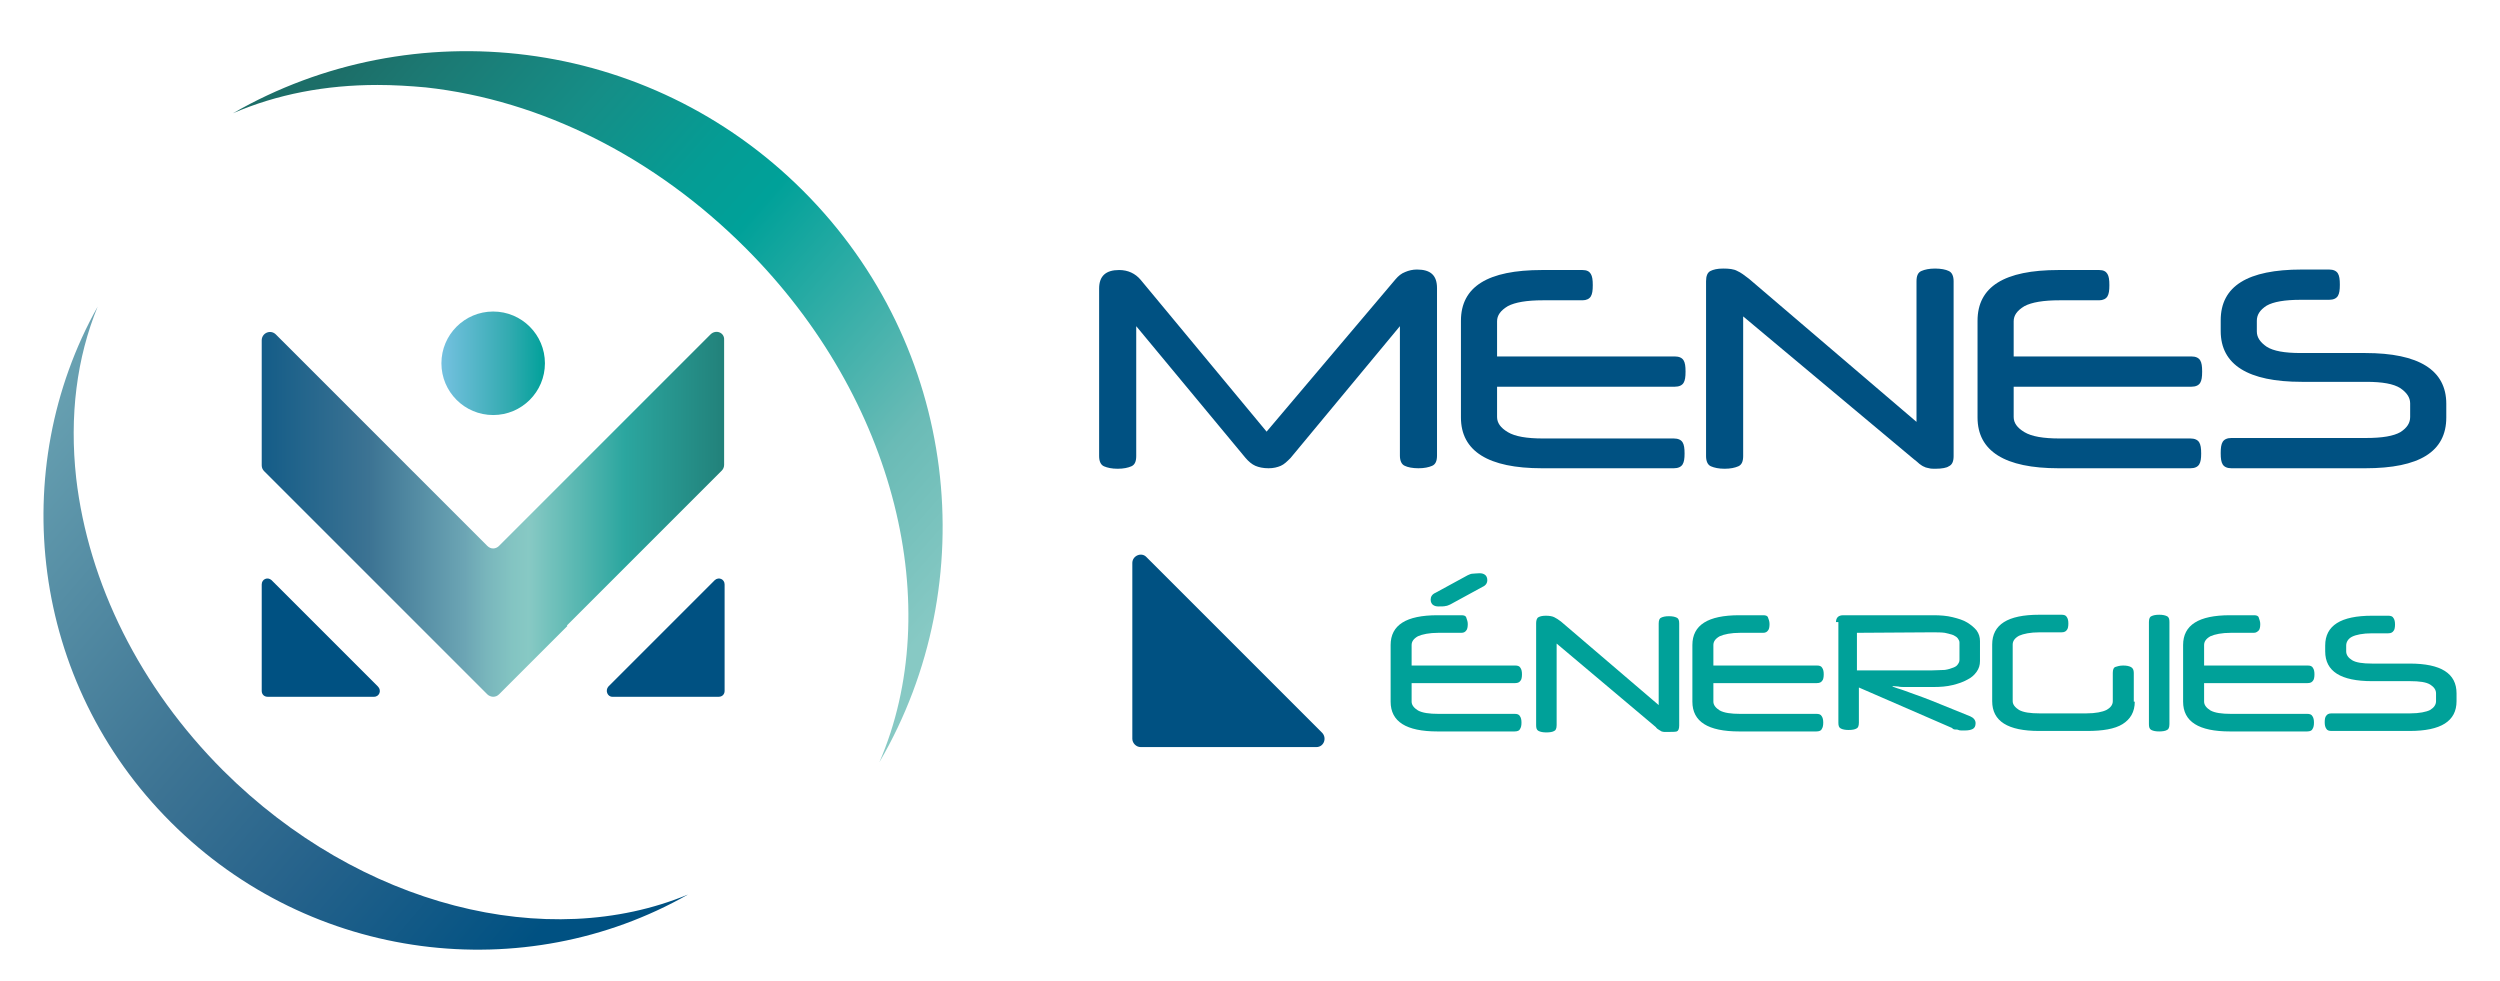 <?xml version="1.0" encoding="utf-8"?>
<!-- Generator: Adobe Illustrator 28.7.1, SVG Export Plug-In . SVG Version: 9.03 Build 54978)  -->
<svg version="1.1" id="Calque_1" xmlns="http://www.w3.org/2000/svg" xmlns:xlink="http://www.w3.org/1999/xlink" x="0px" y="0px"
	 viewBox="0 0 512 201" style="enable-background:new 0 0 512 201;" xml:space="preserve">
<style type="text/css">
	.Ombre_x0020_portée{fill:none;}
	.Lueur_x0020_externe_x0020_5 pt{fill:none;}
	.Néon_x0020_bleu{fill:none;stroke:#8AACDA;stroke-width:7;stroke-linecap:round;stroke-linejoin:round;}
	.Ton_x0020_clair_x0020_chrome{fill:url(#SVGID_1_);stroke:#FFFFFF;stroke-width:0.363;stroke-miterlimit:1;}
	.Swing_GS{fill:#FFDD00;}
	.Alysse_GS{fill:#A6D0E4;}
	.st0{fill:url(#SVGID_00000006676143136938165360000006301256130501798298_);}
	.st1{fill:url(#SVGID_00000090296231893357376220000006037975143589281155_);}
	.st2{fill:#005182;}
	.st3{fill:url(#SVGID_00000090293076542922417480000004225936746021846460_);}
	.st4{fill:url(#SVGID_00000146467024347913771070000018129344371192750499_);}
	.st5{fill:#00A199;}
</style>
<linearGradient id="SVGID_1_" gradientUnits="userSpaceOnUse" x1="0" y1="-52" x2="6.123234e-17" y2="-53">
	<stop  offset="0" style="stop-color:#656565"/>
	<stop  offset="0.618" style="stop-color:#1B1B1B"/>
	<stop  offset="0.629" style="stop-color:#545454"/>
	<stop  offset="0.983" style="stop-color:#3E3E3E"/>
</linearGradient>
<g>
	<g>
		<g>
			
				<linearGradient id="SVGID_00000171708494771824897550000012843713196029888166_" gradientUnits="userSpaceOnUse" x1="75.936" y1="201.024" x2="201.206" y2="90.957" gradientTransform="matrix(0.994 6.366320e-03 -6.366320e-03 -0.994 -1.233 209.221)">
				<stop  offset="2.702244e-03" style="stop-color:#1C6E68"/>
				<stop  offset="7.674602e-02" style="stop-color:#1C7872"/>
				<stop  offset="0.261" style="stop-color:#158E87"/>
				<stop  offset="0.409" style="stop-color:#059C94"/>
				<stop  offset="0.5" style="stop-color:#00A199"/>
				<stop  offset="0.817" style="stop-color:#6ABBB6"/>
				<stop  offset="1" style="stop-color:#87C9C4"/>
			</linearGradient>
			<path style="fill:url(#SVGID_00000171708494771824897550000012843713196029888166_);" d="M87.2,17.9
				c23.7,2.6,46.9,14.3,65.5,32.9c31,31,41,73.8,27.4,105.3c21.5-36.8,16.2-85.2-15.6-117C132.7,7.3,84.5,2,47.7,23.2
				c9-3.9,19-5.8,29.6-5.8C80.6,17.4,83.9,17.6,87.2,17.9z"/>
			
				<linearGradient id="SVGID_00000032641974829252075420000009651452889888266678_" gradientUnits="userSpaceOnUse" x1="-3.124" y1="122.363" x2="114.8" y2="20.903" gradientTransform="matrix(0.994 6.366320e-03 -6.366320e-03 -0.994 -1.233 209.221)">
				<stop  offset="1.385225e-07" style="stop-color:#6CA5B4"/>
				<stop  offset="0.5" style="stop-color:#3C7393"/>
				<stop  offset="0.716" style="stop-color:#25628B"/>
				<stop  offset="0.997" style="stop-color:#005182"/>
			</linearGradient>
			<path style="fill:url(#SVGID_00000032641974829252075420000009651452889888266678_);" d="M45.7,157.8c-17-17-27.6-38.3-30.1-59.9
				c-1.4-12.7,0.1-24.6,4.4-35.1C1.3,96.2,6.2,139.7,35,168.4c28.8,28.8,72.5,33.8,105.9,14.8C112.3,195.1,73.8,185.8,45.7,157.8z"
				/>
		</g>
		<g>
			<path class="st2" d="M76.6,142.7H54.8c-0.7,0-1.2-0.5-1.2-1.2v-21.8c0-1.1,1.2-1.6,2-0.9l21.8,21.8
				C78.2,141.4,77.7,142.7,76.6,142.7z"/>
			<path class="st2" d="M125.4,142.7h21.8c0.7,0,1.2-0.5,1.2-1.2v-21.8c0-1.1-1.2-1.6-2-0.9l-21.8,21.8
				C123.9,141.4,124.4,142.7,125.4,142.7z"/>
			
				<linearGradient id="SVGID_00000088851600895953359680000007281667521022482085_" gradientUnits="userSpaceOnUse" x1="36.147" y1="102.67" x2="167.379" y2="102.67" gradientTransform="matrix(1 0 0 -1 0 208)">
				<stop  offset="5.000000e-02" style="stop-color:#005182"/>
				<stop  offset="0.3" style="stop-color:#3C7393"/>
				<stop  offset="0.45" style="stop-color:#6CA5B4"/>
				<stop  offset="0.485" style="stop-color:#79B6BC"/>
				<stop  offset="0.523" style="stop-color:#83C4C2"/>
				<stop  offset="0.55" style="stop-color:#87C9C4"/>
				<stop  offset="0.7" style="stop-color:#2BA69F"/>
				<stop  offset="0.852" style="stop-color:#22827B"/>
				<stop  offset="0.95" style="stop-color:#1C6E68"/>
			</linearGradient>
			<path style="fill:url(#SVGID_00000088851600895953359680000007281667521022482085_);" d="M145.5,68.5l-43.3,43.3
				c-0.7,0.7-1.7,0.7-2.4,0L56.5,68.5c-1.1-1.1-2.9-0.3-2.9,1.2v25.6c0,0.5,0.2,0.9,0.5,1.2l45.7,45.7c0.3,0.3,0.8,0.5,1.2,0.5
				c0.5,0,0.9-0.2,1.2-0.5l14-14l-0.1-0.1l31.7-31.7c0.3-0.3,0.5-0.7,0.5-1.2V69.6C148.4,68.1,146.6,67.4,145.5,68.5z"/>
		</g>
		
			<linearGradient id="SVGID_00000173872152691545231370000001636046389507929743_" gradientUnits="userSpaceOnUse" x1="90.4" y1="133.559" x2="111.621" y2="133.559" gradientTransform="matrix(1 0 0 -1 0 208)">
			<stop  offset="0" style="stop-color:#75C1E0"/>
			<stop  offset="0.641" style="stop-color:#34ABB1"/>
			<stop  offset="1" style="stop-color:#00A19A"/>
		</linearGradient>
		<circle style="fill:url(#SVGID_00000173872152691545231370000001636046389507929743_);" cx="101" cy="74.4" r="10.6"/>
	</g>
	<path class="st2" d="M231.9,115.3v36c0,0.9,0.8,1.7,1.7,1.7h36c1.5,0,2.2-1.8,1.2-2.9l-36-36C233.8,113,231.9,113.8,231.9,115.3z"
		/>
	<g>
		<g>
			<path class="st5" d="M289.1,139.9v3.8c0,0.7,0.5,1.3,1.3,1.8c0.9,0.5,2.3,0.7,4.2,0.7h15.6c0.5,0,0.9,0.1,1.1,0.5
				c0.2,0.3,0.3,0.7,0.3,1.3s-0.1,1-0.3,1.3c-0.1,0.3-0.5,0.5-1.1,0.5h-15.8c-6.4,0-9.6-2-9.6-6.1v-11.6c0-4.1,3.2-6.1,9.6-6.1h4.9
				c0.5,0,0.9,0.1,1,0.5s0.3,0.7,0.3,1.3c0,0.6-0.1,1.1-0.3,1.3c-0.2,0.3-0.5,0.5-1,0.5h-4.7c-1.9,0-3.3,0.3-4.2,0.7
				c-0.9,0.5-1.3,1.1-1.3,1.8v4.2h21.2c0.5,0,0.9,0.1,1.1,0.5c0.2,0.3,0.3,0.7,0.3,1.3s-0.1,1.1-0.3,1.3c-0.2,0.3-0.5,0.5-1.1,0.5
				L289.1,139.9L289.1,139.9z M297,123.8c-0.3,0.1-0.6,0.3-0.9,0.3c-0.3,0.1-0.9,0.1-1.5,0.1c-0.5,0-0.8-0.1-1.1-0.3
				c-0.3-0.2-0.5-0.6-0.5-1.1c0-0.6,0.3-1.1,1-1.4l6.6-3.6c0.3-0.1,0.6-0.3,0.9-0.3s0.9-0.1,1.5-0.1c0.5,0,0.8,0.1,1.1,0.3
				c0.3,0.2,0.5,0.6,0.5,1.1c0,0.6-0.3,1.1-1,1.4L297,123.8z"/>
			<path class="st5" d="M341.5,149.9c-0.3,0-0.5,0-0.7,0c-0.2,0-0.4-0.1-0.5-0.1c-0.2-0.1-0.3-0.2-0.5-0.3c-0.2-0.1-0.5-0.3-0.7-0.6
				l-20.3-17.1v16.7c0,0.7-0.2,1.1-0.5,1.2c-0.3,0.2-0.9,0.3-1.6,0.3s-1.2-0.1-1.6-0.3c-0.4-0.2-0.5-0.6-0.5-1.2v-20.9
				c0-0.6,0.2-1.1,0.5-1.2c0.3-0.2,0.9-0.3,1.5-0.3c0.7,0,1.3,0.1,1.7,0.3c0.4,0.2,0.9,0.5,1.4,0.9l20,17.1v-16.7
				c0-0.7,0.2-1.1,0.5-1.2c0.4-0.2,0.9-0.3,1.6-0.3c0.7,0,1.2,0.1,1.6,0.3c0.4,0.2,0.5,0.6,0.5,1.2v20.9c0,0.7-0.2,1.1-0.5,1.2
				S342.3,149.9,341.5,149.9z"/>
			<path class="st5" d="M350.9,139.9v3.8c0,0.7,0.5,1.3,1.3,1.8c0.9,0.5,2.3,0.7,4.2,0.7H372c0.5,0,0.9,0.1,1.1,0.5
				c0.2,0.3,0.3,0.7,0.3,1.3s-0.1,1-0.3,1.3c-0.1,0.3-0.5,0.5-1.1,0.5h-15.8c-6.4,0-9.6-2-9.6-6.1v-11.6c0-4.1,3.2-6.1,9.6-6.1h4.9
				c0.5,0,0.9,0.1,1,0.5c0.1,0.3,0.3,0.7,0.3,1.3c0,0.6-0.1,1.1-0.3,1.3c-0.2,0.3-0.5,0.5-1,0.5h-4.7c-1.9,0-3.3,0.3-4.2,0.7
				c-0.9,0.5-1.3,1.1-1.3,1.8v4.2h21.2c0.5,0,0.9,0.1,1.1,0.5c0.2,0.3,0.3,0.7,0.3,1.3s-0.1,1.1-0.3,1.3c-0.2,0.3-0.5,0.5-1.1,0.5
				L350.9,139.9L350.9,139.9z"/>
			<path class="st5" d="M376,127.5c0-1,0.5-1.5,1.5-1.5h18.4c1.5,0,2.8,0.1,4,0.4c1.2,0.3,2.2,0.6,3,1.1s1.4,1,1.9,1.6
				c0.5,0.7,0.7,1.4,0.7,2.2v4.1c0,0.8-0.2,1.5-0.7,2.2s-1.1,1.2-1.9,1.6c-0.9,0.5-1.8,0.8-3,1.1c-1.2,0.3-2.5,0.4-4,0.4h-1.3
				c-1,0-1.8,0-2.5,0s-1.3,0-1.9,0c-0.5,0-1.1,0-1.4-0.1c-0.5,0-0.9-0.1-1.2-0.1v0.1c0.3,0.1,0.7,0.3,1.1,0.4
				c0.4,0.1,0.9,0.3,1.5,0.5s1.3,0.5,2.2,0.8c0.9,0.3,1.9,0.7,3.2,1.2l7.9,3.2c0.7,0.3,1.1,0.8,1.1,1.4c0,0.6-0.2,1-0.6,1.2
				c-0.4,0.2-0.9,0.3-1.6,0.3c-0.1,0-0.3,0-0.6,0c-0.2,0-0.5,0-0.7-0.1s-0.5-0.1-0.7-0.1s-0.5-0.1-0.6-0.3l-19.1-8.3v7.2
				c0,0.7-0.2,1.1-0.5,1.2c-0.3,0.2-0.9,0.3-1.6,0.3s-1.2-0.1-1.6-0.3c-0.4-0.2-0.5-0.6-0.5-1.2v-20.6H376z M380.3,129.6v7.7h15.2
				c1.1,0,2-0.1,2.8-0.1c0.7-0.1,1.3-0.3,1.8-0.5c0.5-0.2,0.7-0.4,0.9-0.7c0.2-0.3,0.3-0.5,0.3-0.9v-3.5c0-0.3-0.1-0.5-0.3-0.8
				c-0.2-0.3-0.5-0.5-0.9-0.7s-1.1-0.3-1.8-0.5c-0.7-0.1-1.6-0.1-2.8-0.1L380.3,129.6L380.3,129.6z"/>
			<path class="st5" d="M437.2,143.7c0,2.1-0.9,3.6-2.5,4.6s-4.1,1.4-7.2,1.4h-9.9c-6.4,0-9.6-2-9.6-6.1v-11.6
				c0-4.1,3.2-6.1,9.6-6.1h4.6c0.5,0,0.9,0.1,1.1,0.5c0.2,0.3,0.3,0.7,0.3,1.3c0,0.6-0.1,1.1-0.3,1.3c-0.2,0.3-0.5,0.5-1.1,0.5h-4.5
				c-1.9,0-3.3,0.3-4.2,0.7c-0.9,0.5-1.3,1.1-1.3,1.8v11.6c0,0.7,0.5,1.3,1.3,1.8c0.9,0.5,2.3,0.7,4.2,0.7h9.6
				c1.9,0,3.3-0.3,4.1-0.7c0.9-0.5,1.3-1.1,1.3-1.8v-5.8c0-0.7,0.2-1.1,0.5-1.2s0.9-0.3,1.6-0.3s1.2,0.1,1.6,0.3s0.6,0.6,0.6,1.2
				V143.7z"/>
			<path class="st5" d="M444.3,148.3c0,0.7-0.2,1.1-0.5,1.2c-0.3,0.2-0.9,0.3-1.6,0.3s-1.2-0.1-1.6-0.3c-0.4-0.2-0.5-0.6-0.5-1.2
				v-20.9c0-0.7,0.2-1.1,0.5-1.2c0.4-0.2,0.9-0.3,1.6-0.3c0.7,0,1.2,0.1,1.6,0.3c0.4,0.2,0.5,0.6,0.5,1.2V148.3z"/>
			<path class="st5" d="M451.4,139.9v3.8c0,0.7,0.5,1.3,1.3,1.8c0.9,0.5,2.3,0.7,4.2,0.7h15.6c0.5,0,0.9,0.1,1.1,0.5
				c0.2,0.3,0.3,0.7,0.3,1.3s-0.1,1-0.3,1.3c-0.1,0.3-0.5,0.5-1.1,0.5h-15.8c-6.4,0-9.6-2-9.6-6.1v-11.6c0-4.1,3.2-6.1,9.6-6.1h4.9
				c0.5,0,0.9,0.1,1,0.5s0.3,0.7,0.3,1.3c0,0.6-0.1,1.1-0.3,1.3s-0.5,0.5-1,0.5h-4.7c-1.9,0-3.3,0.3-4.2,0.7
				c-0.9,0.5-1.3,1.1-1.3,1.8v4.2h21.2c0.5,0,0.9,0.1,1.1,0.5c0.2,0.3,0.3,0.7,0.3,1.3s-0.1,1.1-0.3,1.3c-0.2,0.3-0.5,0.5-1.1,0.5
				L451.4,139.9L451.4,139.9z"/>
			<path class="st5" d="M485.8,139.5c-6.4,0-9.6-2-9.6-6.1v-1.2c0-4.1,3.2-6.1,9.6-6.1h3.3c0.5,0,0.9,0.1,1.1,0.5
				c0.2,0.3,0.3,0.7,0.3,1.3c0,0.6-0.1,1.1-0.3,1.3c-0.2,0.3-0.5,0.5-1.1,0.5h-3.3c-1.9,0-3.3,0.3-4.1,0.7s-1.2,1.1-1.2,1.8v1.2
				c0,0.7,0.4,1.3,1.2,1.8s2.2,0.7,4.1,0.7h7.7c6.4,0,9.6,2,9.6,6.1v1.6c0,4.1-3.2,6.1-9.6,6.1h-16c-0.5,0-0.9-0.1-1.1-0.5
				c-0.2-0.3-0.3-0.7-0.3-1.3s0.1-1.1,0.3-1.3c0.2-0.3,0.5-0.5,1.1-0.5h16.1c1.9,0,3.3-0.3,4.1-0.7c0.8-0.5,1.2-1.1,1.2-1.8V142
				c0-0.7-0.4-1.3-1.2-1.8c-0.8-0.5-2.2-0.7-4.1-0.7H485.8z"/>
		</g>
	</g>
	<g>
		<g>
			<path class="st2" d="M285.8,57.2c0.6-0.7,1.2-1.2,2-1.5c0.7-0.3,1.5-0.5,2.4-0.5c2.8,0,4.1,1.2,4.1,3.8v34.3c0,1.1-0.3,1.8-1,2.1
				c-0.7,0.3-1.6,0.5-2.8,0.5s-2.2-0.2-2.8-0.5c-0.7-0.3-1-1.1-1-2.1V66.8l-22.4,27c-0.7,0.7-1.3,1.3-2,1.6
				c-0.7,0.3-1.5,0.5-2.5,0.5c-1.1,0-2-0.2-2.7-0.5s-1.4-0.9-2-1.6l-22.4-27v26.6c0,1.1-0.3,1.8-1,2.1c-0.7,0.3-1.6,0.5-2.8,0.5
				c-1.2,0-2.1-0.2-2.8-0.5s-1-1.1-1-2.1V59.1c0-2.6,1.4-3.8,4.1-3.8c1.8,0,3.3,0.7,4.4,2l25.8,31.1L285.8,57.2z"/>
			<path class="st2" d="M306.6,78.8v6.6c0,1.2,0.7,2.2,2.2,3.1c1.5,0.9,3.9,1.3,7.2,1.3h26.8c0.9,0,1.5,0.3,1.8,0.8
				c0.3,0.5,0.4,1.2,0.4,2.3c0,1-0.1,1.7-0.4,2.2c-0.3,0.5-0.9,0.8-1.8,0.8h-27c-11,0-16.6-3.5-16.6-10.4V65.7
				c0-7,5.5-10.4,16.6-10.4h8.3c0.9,0,1.4,0.3,1.7,0.8s0.4,1.2,0.4,2.3s-0.1,1.8-0.4,2.3c-0.3,0.5-0.9,0.8-1.7,0.8h-8.1
				c-3.3,0-5.7,0.4-7.2,1.2c-1.5,0.9-2.2,1.9-2.2,3.1v7.2h36.4c0.9,0,1.5,0.3,1.8,0.8c0.3,0.5,0.4,1.2,0.4,2.3
				c0,1.1-0.1,1.8-0.4,2.3c-0.3,0.5-0.9,0.8-1.8,0.8h-36.4V78.8z"/>
			<path class="st2" d="M396.4,96c-0.5,0-1,0-1.3-0.1c-0.3-0.1-0.7-0.1-1-0.3c-0.3-0.1-0.6-0.3-1-0.6c-0.3-0.3-0.7-0.6-1.2-1
				L357,64.8v28.6c0,1.1-0.3,1.8-1,2.1c-0.7,0.3-1.6,0.5-2.8,0.5c-1.2,0-2.1-0.2-2.8-0.5c-0.7-0.3-1-1.1-1-2.1V57.6
				c0-1.1,0.3-1.8,0.9-2.1c0.6-0.3,1.4-0.5,2.6-0.5c1.2,0,2.2,0.1,2.9,0.5c0.7,0.3,1.5,0.9,2.4,1.6l34.3,29.3V57.6
				c0-1.1,0.3-1.8,1-2.1c0.7-0.3,1.6-0.5,2.8-0.5c1.2,0,2.2,0.2,2.8,0.5c0.7,0.3,1,1.1,1,2.1v35.8c0,1.1-0.3,1.8-1,2.1
				C398.7,95.8,397.7,96,396.4,96z"/>
			<path class="st2" d="M412.4,78.8v6.6c0,1.2,0.7,2.2,2.2,3.1c1.5,0.9,3.9,1.3,7.2,1.3h26.8c0.9,0,1.5,0.3,1.8,0.8
				c0.3,0.5,0.4,1.2,0.4,2.3c0,1-0.1,1.7-0.4,2.2c-0.3,0.5-0.9,0.8-1.8,0.8h-27c-11,0-16.6-3.5-16.6-10.4V65.7
				c0-7,5.5-10.4,16.6-10.4h8.3c0.9,0,1.4,0.3,1.7,0.8c0.3,0.5,0.4,1.2,0.4,2.3s-0.1,1.8-0.4,2.3c-0.3,0.5-0.9,0.8-1.7,0.8h-8.1
				c-3.3,0-5.7,0.4-7.2,1.2c-1.5,0.9-2.2,1.9-2.2,3.1v7.2h36.4c0.9,0,1.5,0.3,1.8,0.8c0.3,0.5,0.4,1.2,0.4,2.3
				c0,1.1-0.1,1.8-0.4,2.3c-0.3,0.5-0.9,0.8-1.8,0.8h-36.4V78.8z"/>
			<path class="st2" d="M471.4,78.2c-11,0-16.6-3.5-16.6-10.4v-2.2c0-7,5.5-10.4,16.6-10.4h5.6c0.9,0,1.5,0.3,1.8,0.8
				c0.3,0.5,0.4,1.2,0.4,2.3c0,1.1-0.1,1.8-0.4,2.3c-0.3,0.5-0.9,0.8-1.8,0.8h-5.8c-3.3,0-5.6,0.4-7,1.2c-1.4,0.9-2,1.9-2,3.1v2.2
				c0,1.2,0.7,2.2,2,3.1c1.4,0.9,3.7,1.3,7,1.3h13.2c11,0,16.6,3.5,16.6,10.4v2.8c0,7-5.5,10.4-16.6,10.4h-27.4
				c-0.9,0-1.5-0.3-1.8-0.8c-0.3-0.5-0.4-1.2-0.4-2.3c0-1.1,0.1-1.8,0.4-2.3c0.3-0.5,0.9-0.8,1.8-0.8h27.6c3.3,0,5.6-0.4,7-1.2
				c1.4-0.9,2-1.9,2-3.1v-2.8c0-1.2-0.7-2.2-2-3.1c-1.4-0.9-3.7-1.3-7-1.3L471.4,78.2L471.4,78.2z"/>
		</g>
	</g>
</g>
</svg>
